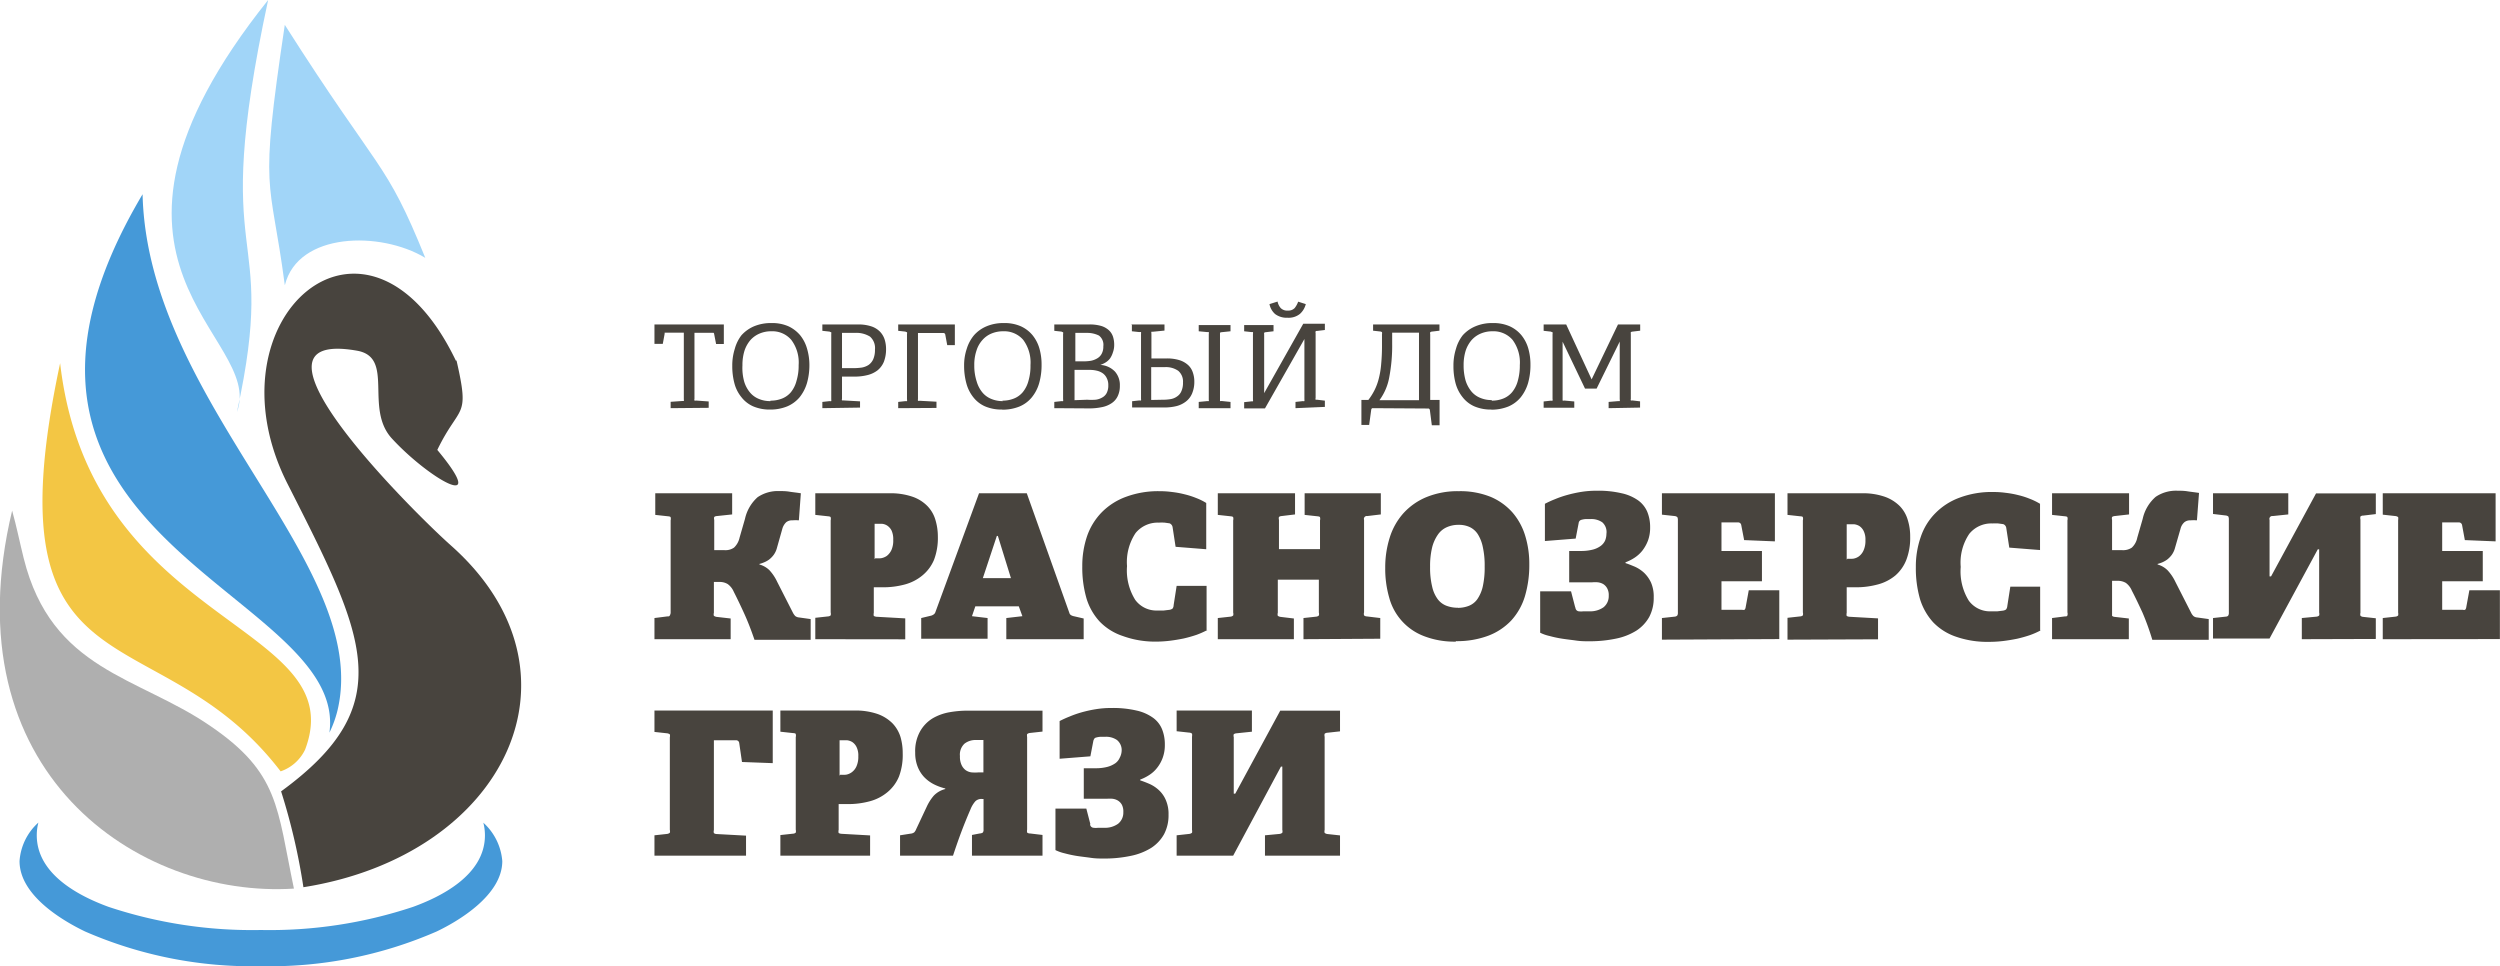 <?xml version="1.0" encoding="UTF-8"?> <svg xmlns="http://www.w3.org/2000/svg" viewBox="0 0 216.21 83.58"> <defs> <style>.cls-1{fill:#afafaf;}.cls-1,.cls-2,.cls-3,.cls-4,.cls-5{fill-rule:evenodd;}.cls-2{fill:#f3c644;}.cls-3{fill:#4599d8;}.cls-4,.cls-6{fill:#48443e;}.cls-5{fill:#a1d5f8;}</style> </defs> <title>Ресурс 1</title> <g id="Слой_2" data-name="Слой 2"> <g id="Слой_1-2" data-name="Слой 1"> <path class="cls-1" d="M18.17,62.77C11.92,58.48,4.47,58,2.05,48.28c-.34-1.36-.61-2.72-1-4.12C-4.38,66.83,12,77.71,25.42,76.85c-1.47-7-1.25-10-7.25-14.08Z"></path> <path class="cls-2" d="M5.2,31.41C-1.12,61,13.55,52.7,24.27,66.71a3.65,3.65,0,0,0,2.12-1.89c4.15-11-18.54-10.5-21.19-33.41Z"></path> <path class="cls-3" d="M28.49,63.36a9.37,9.37,0,0,0,.7-1.93c3-12.63-16.42-26.55-16.86-44.63C-5.43,46.72,30.19,51,28.49,63.36Z"></path> <path class="cls-4" d="M39.48,31.17c1.18,5.14.29,3.71-1.66,7.74,4.66,5.6-.76,2.47-3.94-1-2.38-2.62.27-7-3-7.58-11.35-2,5.25,14.3,8.08,16.81,12.44,11,4.74,26.83-12.72,29.59a54,54,0,0,0-1.93-8.29c10.31-7.52,7.27-13.37.56-26.59-7.23-14.27,6.87-26.67,14.56-10.65Z"></path> <path class="cls-5" d="M20.49,35.64C24.19,18.69,18,24.15,23.19,0,4.75,23.06,23,29,20.49,35.64Z"></path> <path class="cls-5" d="M24.63,24.65c-1.28-9.7-2.25-7.45,0-22.5,8.3,13.05,8.67,11.57,12.15,20.15-3.89-2.34-11-2.22-12.14,2.35Z"></path> <path class="cls-6" d="M58,35.3v-.55l1-.07c.08,0,.12,0,.14,0a.4.4,0,0,0,0-.15V28.77H57.48s0,0,0,.1l-.16.87H56.6V28.06h6v1.69h-.67l-.17-.87a.15.15,0,0,0-.05-.1H60.06v5.71a.26.26,0,0,0,0,.15.18.18,0,0,0,.13,0l1.1.08v.55Zm8.63.12a3.62,3.62,0,0,1-1.5-.28,2.62,2.62,0,0,1-1-.78,3.13,3.13,0,0,1-.61-1.19,5.73,5.73,0,0,1-.19-1.53,4.73,4.73,0,0,1,.22-1.48A3.36,3.36,0,0,1,64.12,29a3.1,3.1,0,0,1,1.09-.78,3.77,3.77,0,0,1,1.51-.28,3.47,3.47,0,0,1,1.47.28,3,3,0,0,1,1,.76,3.24,3.24,0,0,1,.6,1.15A5,5,0,0,1,70,31.53a5.69,5.69,0,0,1-.21,1.6,3.59,3.59,0,0,1-.64,1.23,2.86,2.86,0,0,1-1.08.79,3.86,3.86,0,0,1-1.5.27Zm0-.77a2.64,2.64,0,0,0,1-.18,1.92,1.92,0,0,0,.77-.55,2.59,2.59,0,0,0,.49-1,4.48,4.48,0,0,0,.18-1.34,3.24,3.24,0,0,0-.64-2.19,2.15,2.15,0,0,0-1.72-.74,2.53,2.53,0,0,0-1,.19,2.23,2.23,0,0,0-.8.56,2.73,2.73,0,0,0-.52.92,4.1,4.1,0,0,0-.18,1.27A4.41,4.41,0,0,0,64.36,33a2.64,2.64,0,0,0,.5.94,1.94,1.94,0,0,0,.77.56,2.48,2.48,0,0,0,1,.19Zm4.49.65v-.54l.63-.07a.24.24,0,0,0,.14,0,.44.44,0,0,0,0-.15V28.88a.49.49,0,0,0,0-.15s-.06,0-.14-.05l-.63-.07v-.55h3.09a3.51,3.51,0,0,1,1.16.17,1.87,1.87,0,0,1,.74.46,1.75,1.75,0,0,1,.4.68,2.76,2.76,0,0,1,.12.82,3,3,0,0,1-.19,1.1,1.87,1.87,0,0,1-.55.74,2.34,2.34,0,0,1-.87.41,4.47,4.47,0,0,1-1.14.13H72.82v1.91a.24.24,0,0,0,0,.15s.06,0,.13,0l1.43.08v.54Zm2.68-3.46a5.31,5.31,0,0,0,.72-.05,1.6,1.6,0,0,0,.6-.23,1.22,1.22,0,0,0,.4-.49,2,2,0,0,0,.15-.84,1.31,1.31,0,0,0-.43-1.12,2.24,2.24,0,0,0-1.31-.32H72.82v3.05Zm3.88,3.46v-.54l.63-.07a.23.23,0,0,0,.13,0,.26.26,0,0,0,0-.15V28.88a.28.28,0,0,0,0-.15s-.06,0-.13-.05l-.63-.07v-.55h4.9v1.79l-.66,0-.17-.92a.16.16,0,0,0-.17-.13H79.39v5.71a.4.4,0,0,0,0,.15.24.24,0,0,0,.14,0l1.46.08v.54Zm9,.12a3.62,3.62,0,0,1-1.5-.28,2.62,2.62,0,0,1-1-.78,3.26,3.26,0,0,1-.6-1.19,5.72,5.72,0,0,1-.2-1.53,4.46,4.46,0,0,1,.23-1.48A3.36,3.36,0,0,1,84.23,29a3,3,0,0,1,1.09-.78,3.72,3.72,0,0,1,1.5-.28,3.47,3.47,0,0,1,1.47.28,2.85,2.85,0,0,1,1,.76,3.24,3.24,0,0,1,.6,1.15,5,5,0,0,1,.19,1.41,5.69,5.69,0,0,1-.21,1.6,3.43,3.43,0,0,1-.64,1.23,2.75,2.75,0,0,1-1.07.79,3.88,3.88,0,0,1-1.51.27Zm0-.77a2.64,2.64,0,0,0,1-.18,1.92,1.92,0,0,0,.77-.55,2.6,2.6,0,0,0,.5-1,4.5,4.5,0,0,0,.17-1.34,3.29,3.29,0,0,0-.63-2.19,2.17,2.17,0,0,0-1.73-.74,2.59,2.59,0,0,0-1,.19,2.11,2.11,0,0,0-.79.56,2.43,2.43,0,0,0-.52.92,3.81,3.81,0,0,0-.19,1.27A4.39,4.39,0,0,0,84.47,33a2.62,2.62,0,0,0,.49.94,1.94,1.94,0,0,0,.77.56,2.51,2.51,0,0,0,1,.19Zm4.5.65v-.54l.63-.07a.23.23,0,0,0,.13,0,.26.26,0,0,0,0-.15V28.88a.28.28,0,0,0,0-.15s-.06,0-.13-.05l-.63-.07v-.55h3a3.57,3.57,0,0,1,1.06.13,1.73,1.73,0,0,1,.67.38,1.33,1.33,0,0,1,.35.56,2.28,2.28,0,0,1,.1.7,1.83,1.83,0,0,1-.11.64A1.87,1.87,0,0,1,96,31a1.44,1.44,0,0,1-.39.35,2.27,2.27,0,0,1-.45.21v0a1.9,1.9,0,0,1,1.27.58,1.76,1.76,0,0,1,.42,1.22,2,2,0,0,1-.2.93,1.5,1.5,0,0,1-.56.61,2.27,2.27,0,0,1-.84.32,5.22,5.22,0,0,1-1.08.1Zm2.84-.73a5.39,5.39,0,0,0,.72,0,1.42,1.42,0,0,0,.58-.19.92.92,0,0,0,.39-.39,1.39,1.39,0,0,0,.14-.67,1.28,1.28,0,0,0-.13-.61,1.07,1.07,0,0,0-.34-.42,1.45,1.45,0,0,0-.52-.23,2.56,2.56,0,0,0-.64-.07H92.93v2.62Zm-.26-3.32a3.81,3.81,0,0,0,.59-.05,1.67,1.67,0,0,0,.53-.2,1,1,0,0,0,.39-.39,1.29,1.29,0,0,0,.15-.66,1,1,0,0,0-.38-.93A2.27,2.27,0,0,0,94,28.79h-1v2.46Zm6.83,3.32a3.69,3.69,0,0,0,.69-.06,1.33,1.33,0,0,0,.54-.24,1,1,0,0,0,.36-.46,1.75,1.75,0,0,0,.13-.74,1.21,1.21,0,0,0-.41-1,1.86,1.86,0,0,0-1.14-.32h-1.2v2.84Zm-2.75-6.51h2.87v.53l-1,.1c-.07,0-.12,0-.13,0a.3.3,0,0,0,0,.16V31h1.32a3.59,3.59,0,0,1,1.11.15,2,2,0,0,1,.74.42,1.5,1.5,0,0,1,.41.64,2.37,2.37,0,0,1,.13.81,2.56,2.56,0,0,1-.19,1,1.7,1.7,0,0,1-.53.7,2.24,2.24,0,0,1-.82.4,4.32,4.32,0,0,1-1,.12H97.91v-.54l.63-.07a.27.27,0,0,0,.14,0,.44.44,0,0,0,0-.15V28.86a.37.37,0,0,0,0-.14.27.27,0,0,0-.14,0l-.65-.07v-.54Zm5.83,7.24v-.54l.73-.07c.08,0,.12,0,.14,0s0-.07,0-.15V28.87a.3.3,0,0,0,0-.15s-.06,0-.14,0l-.73-.07v-.54h2.75v.54l-.77.08a.24.24,0,0,0-.14.05s0,.07,0,.14v5.61c0,.08,0,.13,0,.15a.24.24,0,0,0,.14,0l.77.08v.54Zm7.71-8.44a.75.75,0,0,0,.59-.22,1.91,1.91,0,0,0,.3-.55l.66.21a1.68,1.68,0,0,1-.51.85,1.55,1.55,0,0,1-1.06.33,1.68,1.68,0,0,1-1.07-.31,1.52,1.52,0,0,1-.5-.87l.7-.22a1.18,1.18,0,0,0,.27.56.78.78,0,0,0,.62.22Zm.66,8.44v-.54l.63-.07a.27.27,0,0,0,.14,0,.44.44,0,0,0,0-.15V29.32h0l-3.41,6h-1.8v-.54l.63-.07c.07,0,.12,0,.13,0a.26.26,0,0,0,0-.15V28.87a.28.28,0,0,0,0-.15s-.06,0-.13,0l-.63-.07v-.54h2.54v.54l-.67.08a.24.24,0,0,0-.14.05.37.37,0,0,0,0,.14V34h0l3.38-6h1.87v.54l-.67.08c-.07,0-.12,0-.13.05a.22.22,0,0,0,0,.14v5.61a.24.24,0,0,0,0,.15s.06,0,.13,0l.67.08v.54Zm6.71,0a.14.14,0,0,0-.16.13l-.18,1.32-.67,0V34.59h.6a5.18,5.18,0,0,0,.53-.84,4.85,4.85,0,0,0,.37-1,7.31,7.31,0,0,0,.21-1.27,16.57,16.57,0,0,0,.07-1.68v-.91a.34.34,0,0,0,0-.16s-.06-.05-.14-.06l-.63-.07v-.54h5.74v.54l-.67.08a.23.23,0,0,0-.13.06.3.3,0,0,0,0,.16v5.69h.81v2.19l-.67,0-.17-1.32a.15.15,0,0,0-.17-.13Zm1.65-5.63a14.52,14.52,0,0,1-.26,3,4.74,4.74,0,0,1-.84,1.94h3.42V28.77h-2.32v.9ZM129,35.42a3.62,3.62,0,0,1-1.5-.28,2.62,2.62,0,0,1-1-.78,3.27,3.27,0,0,1-.61-1.19,5.73,5.73,0,0,1-.19-1.53,4.73,4.73,0,0,1,.22-1.48A3.36,3.36,0,0,1,126.5,29a3.05,3.05,0,0,1,1.1-.78,3.68,3.68,0,0,1,1.5-.28,3.47,3.47,0,0,1,1.47.28,2.85,2.85,0,0,1,1,.76,3.24,3.24,0,0,1,.6,1.15,5,5,0,0,1,.19,1.41,5.69,5.69,0,0,1-.21,1.6,3.59,3.59,0,0,1-.64,1.23,2.82,2.82,0,0,1-1.07.79,3.91,3.91,0,0,1-1.51.27Zm0-.77a2.64,2.64,0,0,0,1-.18,1.92,1.92,0,0,0,.77-.55,2.6,2.6,0,0,0,.5-1,4.85,4.85,0,0,0,.17-1.34,3.29,3.29,0,0,0-.63-2.19,2.18,2.18,0,0,0-1.73-.74,2.56,2.56,0,0,0-1,.19,2.23,2.23,0,0,0-.8.56,2.73,2.73,0,0,0-.52.92,4.1,4.1,0,0,0-.18,1.27,4.75,4.75,0,0,0,.17,1.32,2.8,2.8,0,0,0,.5.94,1.94,1.94,0,0,0,.77.56,2.48,2.48,0,0,0,1,.19Zm10.12.65v-.54l.83-.07c.07,0,.12,0,.13,0a.24.24,0,0,0,0-.15v-5l-2,4.07h-1l-1.94-4.06v4.94c0,.08,0,.13,0,.15a.24.24,0,0,0,.14,0l.87.08v.54H133.5v-.54l.63-.07a.24.24,0,0,0,.14,0,.28.28,0,0,0,0-.15V28.88a.3.3,0,0,0,0-.15s-.06,0-.14-.05l-.63-.07v-.55h1.95l2.2,4.75,2.28-4.75h1.92v.54l-.67.08a.27.27,0,0,0-.14.05.37.37,0,0,0,0,.14v5.62a.24.24,0,0,0,0,.14.23.23,0,0,0,.13,0l.67.08v.54Z"></path> <path class="cls-6" d="M61.74,53a.44.44,0,0,0,0,.26s.1.07.23.09l1.22.14v1.79H56.6V53.45l1.1-.14c.12,0,.2,0,.23-.09A.51.51,0,0,0,58,53V45a.51.51,0,0,0,0-.26c0-.05-.11-.08-.23-.09l-1.1-.12V42.66h6.65v1.83L62,44.63a.4.4,0,0,0-.23.08.44.44,0,0,0,0,.25v2.62h.89a1.29,1.29,0,0,0,.82-.22,1.66,1.66,0,0,0,.48-.86l.47-1.63A3.52,3.52,0,0,1,65.52,43a3.12,3.12,0,0,1,1.88-.53c.27,0,.56,0,.86.05s.63.08,1,.14L69.09,45a4.13,4.13,0,0,0-.56,0,.82.82,0,0,0-.53.16,1.24,1.24,0,0,0-.34.57l-.46,1.63a1.84,1.84,0,0,1-.29.63,2.12,2.12,0,0,1-.39.4,2,2,0,0,1-.43.24,2.49,2.49,0,0,1-.41.14v.05a2,2,0,0,1,.86.49,3.94,3.94,0,0,1,.67,1l1.37,2.69a1.2,1.2,0,0,0,.2.28.63.63,0,0,0,.33.12l1,.14v1.79H65.25c-.28-.82-.57-1.57-.87-2.23s-.61-1.31-.92-1.92a1.59,1.59,0,0,0-.53-.67,1.33,1.33,0,0,0-.72-.18h-.47V53Zm8.77,2.28V53.43l1.1-.12a.38.38,0,0,0,.23-.09.54.54,0,0,0,0-.26V45a.51.51,0,0,0,0-.26c0-.05-.11-.08-.23-.09l-1.1-.12V42.66h6.41a5.83,5.83,0,0,1,2,.3,3.32,3.32,0,0,1,1.29.81A2.88,2.88,0,0,1,80.91,45a5,5,0,0,1,.2,1.41,5.33,5.33,0,0,1-.33,2,3.48,3.48,0,0,1-1,1.35,4,4,0,0,1-1.5.78,7.15,7.15,0,0,1-2,.25h-.71V53a.58.58,0,0,0,0,.27s.11.06.23.07l2.49.14v1.81Zm5.2-7a3,3,0,0,0,.47,0,1.24,1.24,0,0,0,.51-.2,1.38,1.38,0,0,0,.4-.5,2,2,0,0,0,.16-.9,1.77,1.77,0,0,0-.15-.81,1.12,1.12,0,0,0-.38-.42,1,1,0,0,0-.45-.15l-.41,0h-.22v3.06Zm11.32,7V53.45l1.39-.16-.31-.85H84.35l-.29.85,1.35.16v1.79H79.67V53.45l.79-.19a.67.67,0,0,0,.27-.11.39.39,0,0,0,.17-.22l3.77-10.27H88.8L92.48,53a.33.33,0,0,0,.16.21.88.88,0,0,0,.26.09l.82.19v1.79Zm-.7-8.93h-.12L85,50h2.43l-1.13-3.65Zm18.1,8.13a7.54,7.54,0,0,1-.94.42,11.57,11.57,0,0,1-1.13.32c-.4.08-.81.15-1.23.2s-.82.07-1.21.07A8.17,8.17,0,0,1,97.09,55a4.92,4.92,0,0,1-2-1.26,5.18,5.18,0,0,1-1.13-2,9.64,9.64,0,0,1-.36-2.77,8,8,0,0,1,.41-2.59,5.56,5.56,0,0,1,1.26-2.06,5.68,5.68,0,0,1,2.1-1.35,8,8,0,0,1,2.93-.49,7.86,7.86,0,0,1,1.06.07,8,8,0,0,1,1.09.2,7,7,0,0,1,1,.32,5,5,0,0,1,.87.43v4l-2.65-.21-.26-1.7a.43.43,0,0,0-.26-.33l-.43-.06a4.52,4.52,0,0,0-.51,0,2.46,2.46,0,0,0-2,.9,4.52,4.52,0,0,0-.74,2.86,4.8,4.8,0,0,0,.71,2.92,2.27,2.27,0,0,0,1.92.92l.54,0,.5-.06a.66.66,0,0,0,.26-.1.49.49,0,0,0,.1-.3l.26-1.67h2.59v3.82Zm8.3.8V53.45l1.1-.12a.38.38,0,0,0,.23-.1.44.44,0,0,0,0-.25V50.13h-3.55V53a.44.44,0,0,0,0,.26s.1.07.23.09l1.16.14v1.79h-6.58V53.45l1.1-.12a.38.38,0,0,0,.23-.1.47.47,0,0,0,0-.25V45a.51.51,0,0,0,0-.26c0-.05-.11-.08-.23-.09l-1.1-.12V42.66H112v1.83l-1.16.14a.4.4,0,0,0-.23.08.44.44,0,0,0,0,.25v2.53h3.55V45a.49.49,0,0,0,0-.26c0-.05-.11-.08-.23-.09l-1.1-.12V42.66h6.59v1.83l-1.17.14a.25.25,0,0,0-.28.33v8a.44.44,0,0,0,0,.26.36.36,0,0,0,.23.09l1.17.14v1.79Zm13.2.21a7.26,7.26,0,0,1-2.79-.48,4.92,4.92,0,0,1-3-3.34,9,9,0,0,1-.34-2.56,8.56,8.56,0,0,1,.39-2.62,5.7,5.7,0,0,1,1.18-2.1,5.55,5.55,0,0,1,2-1.4,7.1,7.1,0,0,1,2.8-.51,7,7,0,0,1,2.77.5,5.24,5.24,0,0,1,1.89,1.37,5.55,5.55,0,0,1,1.08,2,8.22,8.22,0,0,1,.35,2.46,9.44,9.44,0,0,1-.38,2.76,5.44,5.44,0,0,1-1.17,2.08,5.32,5.32,0,0,1-2,1.33,7.73,7.73,0,0,1-2.81.47Zm.16-2.92a2.6,2.6,0,0,0,.93-.17,1.64,1.64,0,0,0,.73-.56,3.16,3.16,0,0,0,.48-1.09A7.5,7.5,0,0,0,128.4,49a7.34,7.34,0,0,0-.16-1.69,3.32,3.32,0,0,0-.44-1.12,1.69,1.69,0,0,0-.7-.61,2.19,2.19,0,0,0-.94-.19,2.46,2.46,0,0,0-1,.19,1.84,1.84,0,0,0-.78.62,3.39,3.39,0,0,0-.52,1.13,6.83,6.83,0,0,0-.18,1.69,6.92,6.92,0,0,0,.18,1.72,2.84,2.84,0,0,0,.48,1.08,1.69,1.69,0,0,0,.76.57,2.76,2.76,0,0,0,1,.17Zm10.16,0a.37.37,0,0,0,.09.2.34.34,0,0,0,.2.1,1.82,1.82,0,0,0,.4,0h.52a2,2,0,0,0,1.22-.35,1.23,1.23,0,0,0,.45-1,1.21,1.21,0,0,0-.14-.65,1,1,0,0,0-.34-.36,1.25,1.25,0,0,0-.46-.15,2.74,2.74,0,0,0-.48,0h-2V47.65h1a4,4,0,0,0,1.05-.12,2,2,0,0,0,.68-.32,1.2,1.2,0,0,0,.38-.47,1.56,1.56,0,0,0,.11-.57,1.12,1.12,0,0,0-.36-1,1.66,1.66,0,0,0-1-.28h-.39a1.55,1.55,0,0,0-.39.06.32.32,0,0,0-.26.28l-.26,1.35-2.66.21V43.57a8.72,8.72,0,0,1,.85-.39,8.91,8.91,0,0,1,1.07-.37,11.1,11.1,0,0,1,1.23-.27,8.42,8.42,0,0,1,1.33-.1,8.81,8.81,0,0,1,2.16.22,3.93,3.93,0,0,1,1.43.62,2.36,2.36,0,0,1,.79,1,3.47,3.47,0,0,1,.24,1.33,3.19,3.19,0,0,1-.19,1.15,3.33,3.33,0,0,1-.49.87,2.88,2.88,0,0,1-.69.62,3.85,3.85,0,0,1-.76.38v.07c.25.08.52.19.81.31a3,3,0,0,1,.8.53,2.82,2.82,0,0,1,.6.85,3.05,3.05,0,0,1,.23,1.28,3.49,3.49,0,0,1-.39,1.69,3.37,3.37,0,0,1-1.11,1.18,5.31,5.31,0,0,1-1.76.69,11.11,11.11,0,0,1-2.34.23c-.33,0-.69,0-1.1-.06s-.8-.1-1.19-.16A9.71,9.71,0,0,1,134,55a3.46,3.46,0,0,1-.8-.28V51.14h2.67l.35,1.35Zm7.48,2.75V53.45l1.1-.12a.35.35,0,0,0,.23-.1.44.44,0,0,0,.05-.25v-8a.51.51,0,0,0-.05-.26s-.1-.08-.23-.09l-1.1-.12V42.66h9.77v4.16l-2.66-.11-.25-1.3a.27.27,0,0,0-.29-.23h-1.42v2.47h3.5v2.62h-3.5v2.47h1.8a.41.41,0,0,0,.19,0s.07-.07.09-.16l.28-1.53h2.64v4.22Zm10.86,0V53.43l1.09-.12a.39.39,0,0,0,.24-.09.54.54,0,0,0,0-.26V45a.51.51,0,0,0,0-.26q0-.08-.24-.09l-1.09-.12V42.66H161a5.73,5.73,0,0,1,2,.3,3.44,3.44,0,0,1,1.3.81A2.86,2.86,0,0,1,165,45a4.67,4.67,0,0,1,.2,1.41,5.33,5.33,0,0,1-.33,2,3.46,3.46,0,0,1-.94,1.35,3.94,3.94,0,0,1-1.51.78,7.15,7.15,0,0,1-2,.25h-.71V53a.56.56,0,0,0,0,.27s.1.06.23.07l2.48.14v1.81Zm5.19-7a3,3,0,0,0,.48,0,1.15,1.15,0,0,0,.5-.2,1.28,1.28,0,0,0,.4-.5,2,2,0,0,0,.17-.9,1.64,1.64,0,0,0-.16-.81,1.1,1.1,0,0,0-.37-.42,1.14,1.14,0,0,0-.45-.15l-.41,0h-.23v3.06Zm16.74,6.18a6.94,6.94,0,0,1-.94.42,11.57,11.57,0,0,1-1.13.32c-.4.08-.81.15-1.23.2s-.82.07-1.21.07a8.21,8.21,0,0,1-2.83-.44,4.92,4.92,0,0,1-2-1.26,5.3,5.3,0,0,1-1.13-2,9.64,9.64,0,0,1-.36-2.77,7.73,7.73,0,0,1,.42-2.59,5.31,5.31,0,0,1,1.26-2.06,5.68,5.68,0,0,1,2.1-1.35,7.94,7.94,0,0,1,2.92-.49,7.86,7.86,0,0,1,1.06.07,8.18,8.18,0,0,1,1.1.2,6.86,6.86,0,0,1,1,.32,5.55,5.55,0,0,1,.88.43v4l-2.66-.21-.26-1.7a.41.41,0,0,0-.26-.33l-.43-.06a4.52,4.52,0,0,0-.51,0,2.45,2.45,0,0,0-2,.9,4.45,4.45,0,0,0-.74,2.86,4.81,4.81,0,0,0,.7,2.92,2.27,2.27,0,0,0,1.92.92l.55,0,.49-.06a.6.6,0,0,0,.26-.1.54.54,0,0,0,.11-.3l.26-1.67h2.58v3.82ZM182.66,53c0,.14,0,.23,0,.26a.38.38,0,0,0,.23.09l1.22.14v1.79h-6.64V53.45l1.1-.14c.13,0,.2,0,.23-.09a.49.49,0,0,0,0-.26V45a.49.49,0,0,0,0-.26c0-.05-.1-.08-.23-.09l-1.1-.12V42.66h6.66v1.83l-1.24.14a.48.48,0,0,0-.23.08.47.47,0,0,0,0,.25v2.62h.88a1.34,1.34,0,0,0,.83-.22,1.59,1.59,0,0,0,.47-.86l.47-1.63a3.52,3.52,0,0,1,1.12-1.9,3.13,3.13,0,0,1,1.89-.53c.26,0,.55,0,.86.05s.62.08,1,.14L190,45a4,4,0,0,0-.55,0,.8.8,0,0,0-.53.16,1.09,1.09,0,0,0-.34.57l-.47,1.63a1.84,1.84,0,0,1-.29.63,2.12,2.12,0,0,1-.39.4,2.25,2.25,0,0,1-.42.24,2.85,2.85,0,0,1-.41.14v.05a2,2,0,0,1,.85.49,3.94,3.94,0,0,1,.68,1l1.37,2.69a1,1,0,0,0,.2.28.56.56,0,0,0,.32.12l1,.14v1.79h-4.88A22.23,22.23,0,0,0,185.3,53c-.31-.67-.61-1.31-.93-1.92a1.58,1.58,0,0,0-.52-.67,1.39,1.39,0,0,0-.73-.18h-.46V53Zm16.41,2.28V53.45l1.27-.12a.38.38,0,0,0,.23-.1.47.47,0,0,0,0-.25V47.51l-.12,0-4.17,7.71h-4.89V53.45l1.09-.12c.13,0,.21-.06.23-.1a.44.44,0,0,0,.05-.25V44.92a.54.54,0,0,0-.05-.26s-.1-.07-.23-.08l-1.09-.13V42.66h6.51v1.83l-1.34.14a.25.25,0,0,0-.28.33v4.89h.13l3.89-7.18h5.17v1.79l-1.09.13a.35.35,0,0,0-.24.08.56.56,0,0,0,0,.26V53a.47.47,0,0,0,0,.25.38.38,0,0,0,.24.1l1.09.12v1.79Zm7,0V53.45l1.09-.12a.38.38,0,0,0,.24-.1.6.6,0,0,0,0-.25v-8a.69.69,0,0,0,0-.26s-.11-.08-.24-.09l-1.09-.12V42.66h9.76v4.16l-2.66-.11-.24-1.3a.28.28,0,0,0-.3-.23h-1.42v2.47h3.51v2.62h-3.51v2.47H213a.38.38,0,0,0,.19,0s.07-.07.09-.16l.28-1.53h2.64v4.22Z"></path> <path class="cls-6" d="M56.6,74V72.24l1.1-.12a.45.45,0,0,0,.23-.1.47.47,0,0,0,0-.25v-8a.54.54,0,0,0,0-.26s-.11-.08-.23-.09l-1.1-.12V61.45H66.83V66l-2.66-.1-.24-1.65a.27.27,0,0,0-.29-.23h-1.9v7.77a.46.46,0,0,0,0,.26.4.4,0,0,0,.23.08l2.55.14V74Zm10.89,0V72.22l1.09-.12a.39.39,0,0,0,.24-.09.54.54,0,0,0,0-.26v-8a.51.51,0,0,0,0-.26q0-.08-.24-.09l-1.09-.12V61.45H73.9a5.83,5.83,0,0,1,2,.3,3.47,3.47,0,0,1,1.29.81,3,3,0,0,1,.69,1.18,5,5,0,0,1,.19,1.41,5.25,5.25,0,0,1-.32,2,3.44,3.44,0,0,1-1,1.36,4,4,0,0,1-1.5.78,7.15,7.15,0,0,1-2,.25h-.72v2.23a.53.53,0,0,0,0,.27s.1.06.23.07l2.49.14V74Zm5.19-7a3,3,0,0,0,.48,0,1.16,1.16,0,0,0,.5-.21,1.25,1.25,0,0,0,.4-.49,2,2,0,0,0,.17-.9,1.64,1.64,0,0,0-.16-.81,1.1,1.1,0,0,0-.37-.42,1.14,1.14,0,0,0-.45-.15l-.41,0h-.23v3.06ZM85.05,64h-.63a1.55,1.55,0,0,0-1,.31,1.29,1.29,0,0,0-.4,1.08,1.68,1.68,0,0,0,.14.77,1.16,1.16,0,0,0,.36.45,1.13,1.13,0,0,0,.51.19,3.83,3.83,0,0,0,.6,0h.42V64Zm-3.3,4.19a4.69,4.69,0,0,1-1-.37,3.16,3.16,0,0,1-.83-.62,2.81,2.81,0,0,1-.56-.9,3.23,3.23,0,0,1-.21-1.21,3.5,3.5,0,0,1,.43-1.85,3.09,3.09,0,0,1,1.07-1.11,4.42,4.42,0,0,1,1.45-.53,9,9,0,0,1,1.53-.14h6.53v1.81l-1.09.12a.45.45,0,0,0-.24.1.6.6,0,0,0,0,.25v8a.74.74,0,0,0,0,.26.35.35,0,0,0,.24.08l1.09.13V74H84.06V72.21l.68-.13A.5.5,0,0,0,85,72a.41.41,0,0,0,.06-.27V69.1h-.12a.74.74,0,0,0-.59.2,2.39,2.39,0,0,0-.42.7c-.3.69-.57,1.36-.81,2s-.47,1.31-.7,2H77.84V72.24l.89-.14a.66.66,0,0,0,.33-.11.78.78,0,0,0,.17-.27l.94-2a4.09,4.09,0,0,1,.58-.9,2.07,2.07,0,0,1,1-.58v-.08Zm12.52,3.1a.37.37,0,0,0,.09.2.34.34,0,0,0,.21.1,1.68,1.68,0,0,0,.4,0h.52a1.93,1.93,0,0,0,1.21-.35,1.23,1.23,0,0,0,.45-1,1.29,1.29,0,0,0-.13-.65,1,1,0,0,0-.35-.36,1.19,1.19,0,0,0-.46-.15,2.74,2.74,0,0,0-.48,0h-2V66.44h1a3.89,3.89,0,0,0,1.05-.12,2.21,2.21,0,0,0,.69-.32,1.17,1.17,0,0,0,.37-.47A1.38,1.38,0,0,0,97,65,1.12,1.12,0,0,0,96.6,64a1.64,1.64,0,0,0-1-.28h-.39a1.55,1.55,0,0,0-.39.06.3.3,0,0,0-.17.09s-.06.09-.09.19l-.26,1.35-2.66.21V62.36a9,9,0,0,1,.86-.39,8.74,8.74,0,0,1,1.06-.37,10.8,10.8,0,0,1,1.24-.27,8.24,8.24,0,0,1,1.33-.1,8.92,8.92,0,0,1,2.16.22,3.88,3.88,0,0,1,1.42.62,2.28,2.28,0,0,1,.79,1,3.47,3.47,0,0,1,.24,1.33,3.19,3.19,0,0,1-.19,1.15,3.07,3.07,0,0,1-.49.87,2.7,2.7,0,0,1-.69.62,3.85,3.85,0,0,1-.76.38v.07c.25.08.53.19.81.31a3,3,0,0,1,.8.53,2.51,2.51,0,0,1,.6.85,3,3,0,0,1,.24,1.28,3.49,3.49,0,0,1-.39,1.69,3.37,3.37,0,0,1-1.11,1.18,5.37,5.37,0,0,1-1.77.69,11,11,0,0,1-2.34.23c-.33,0-.69,0-1.1-.06s-.8-.1-1.19-.16a10.22,10.22,0,0,1-1.08-.23,3.64,3.64,0,0,1-.8-.28V69.93h2.67l.35,1.35ZM109.4,74V72.24l1.27-.12a.45.45,0,0,0,.23-.1.47.47,0,0,0,0-.25V66.3l-.12,0L106.65,74h-4.89V72.24l1.09-.12a.45.45,0,0,0,.24-.1.6.6,0,0,0,0-.25V63.71a.74.74,0,0,0,0-.26.39.39,0,0,0-.24-.09l-1.09-.12V61.45h6.51v1.83l-1.34.14a.48.48,0,0,0-.23.08.44.44,0,0,0,0,.25v4.89h.13l3.89-7.18h5.17v1.79l-1.09.12a.39.39,0,0,0-.24.09.56.56,0,0,0,0,.26v8.06a.47.47,0,0,0,0,.25.45.45,0,0,0,.24.1l1.09.12V74Z"></path> <path class="cls-3" d="M41.8,71.15a4.34,4.34,0,0,1,.14,1.09c0,3.5-3.94,5.36-6.22,6.19a39.2,39.2,0,0,1-13.16,2,39.3,39.3,0,0,1-13.17-2c-2.27-.83-6.21-2.69-6.21-6.19a4.3,4.3,0,0,1,.14-1.1,4.92,4.92,0,0,0-1.63,3.33c0,3,3.8,5.19,5.67,6.09a36.16,36.16,0,0,0,15.2,3,36.16,36.16,0,0,0,15.2-3c1.87-.89,5.68-3.14,5.68-6.09a5,5,0,0,0-1.64-3.32Z"></path> </g> </g> </svg> 